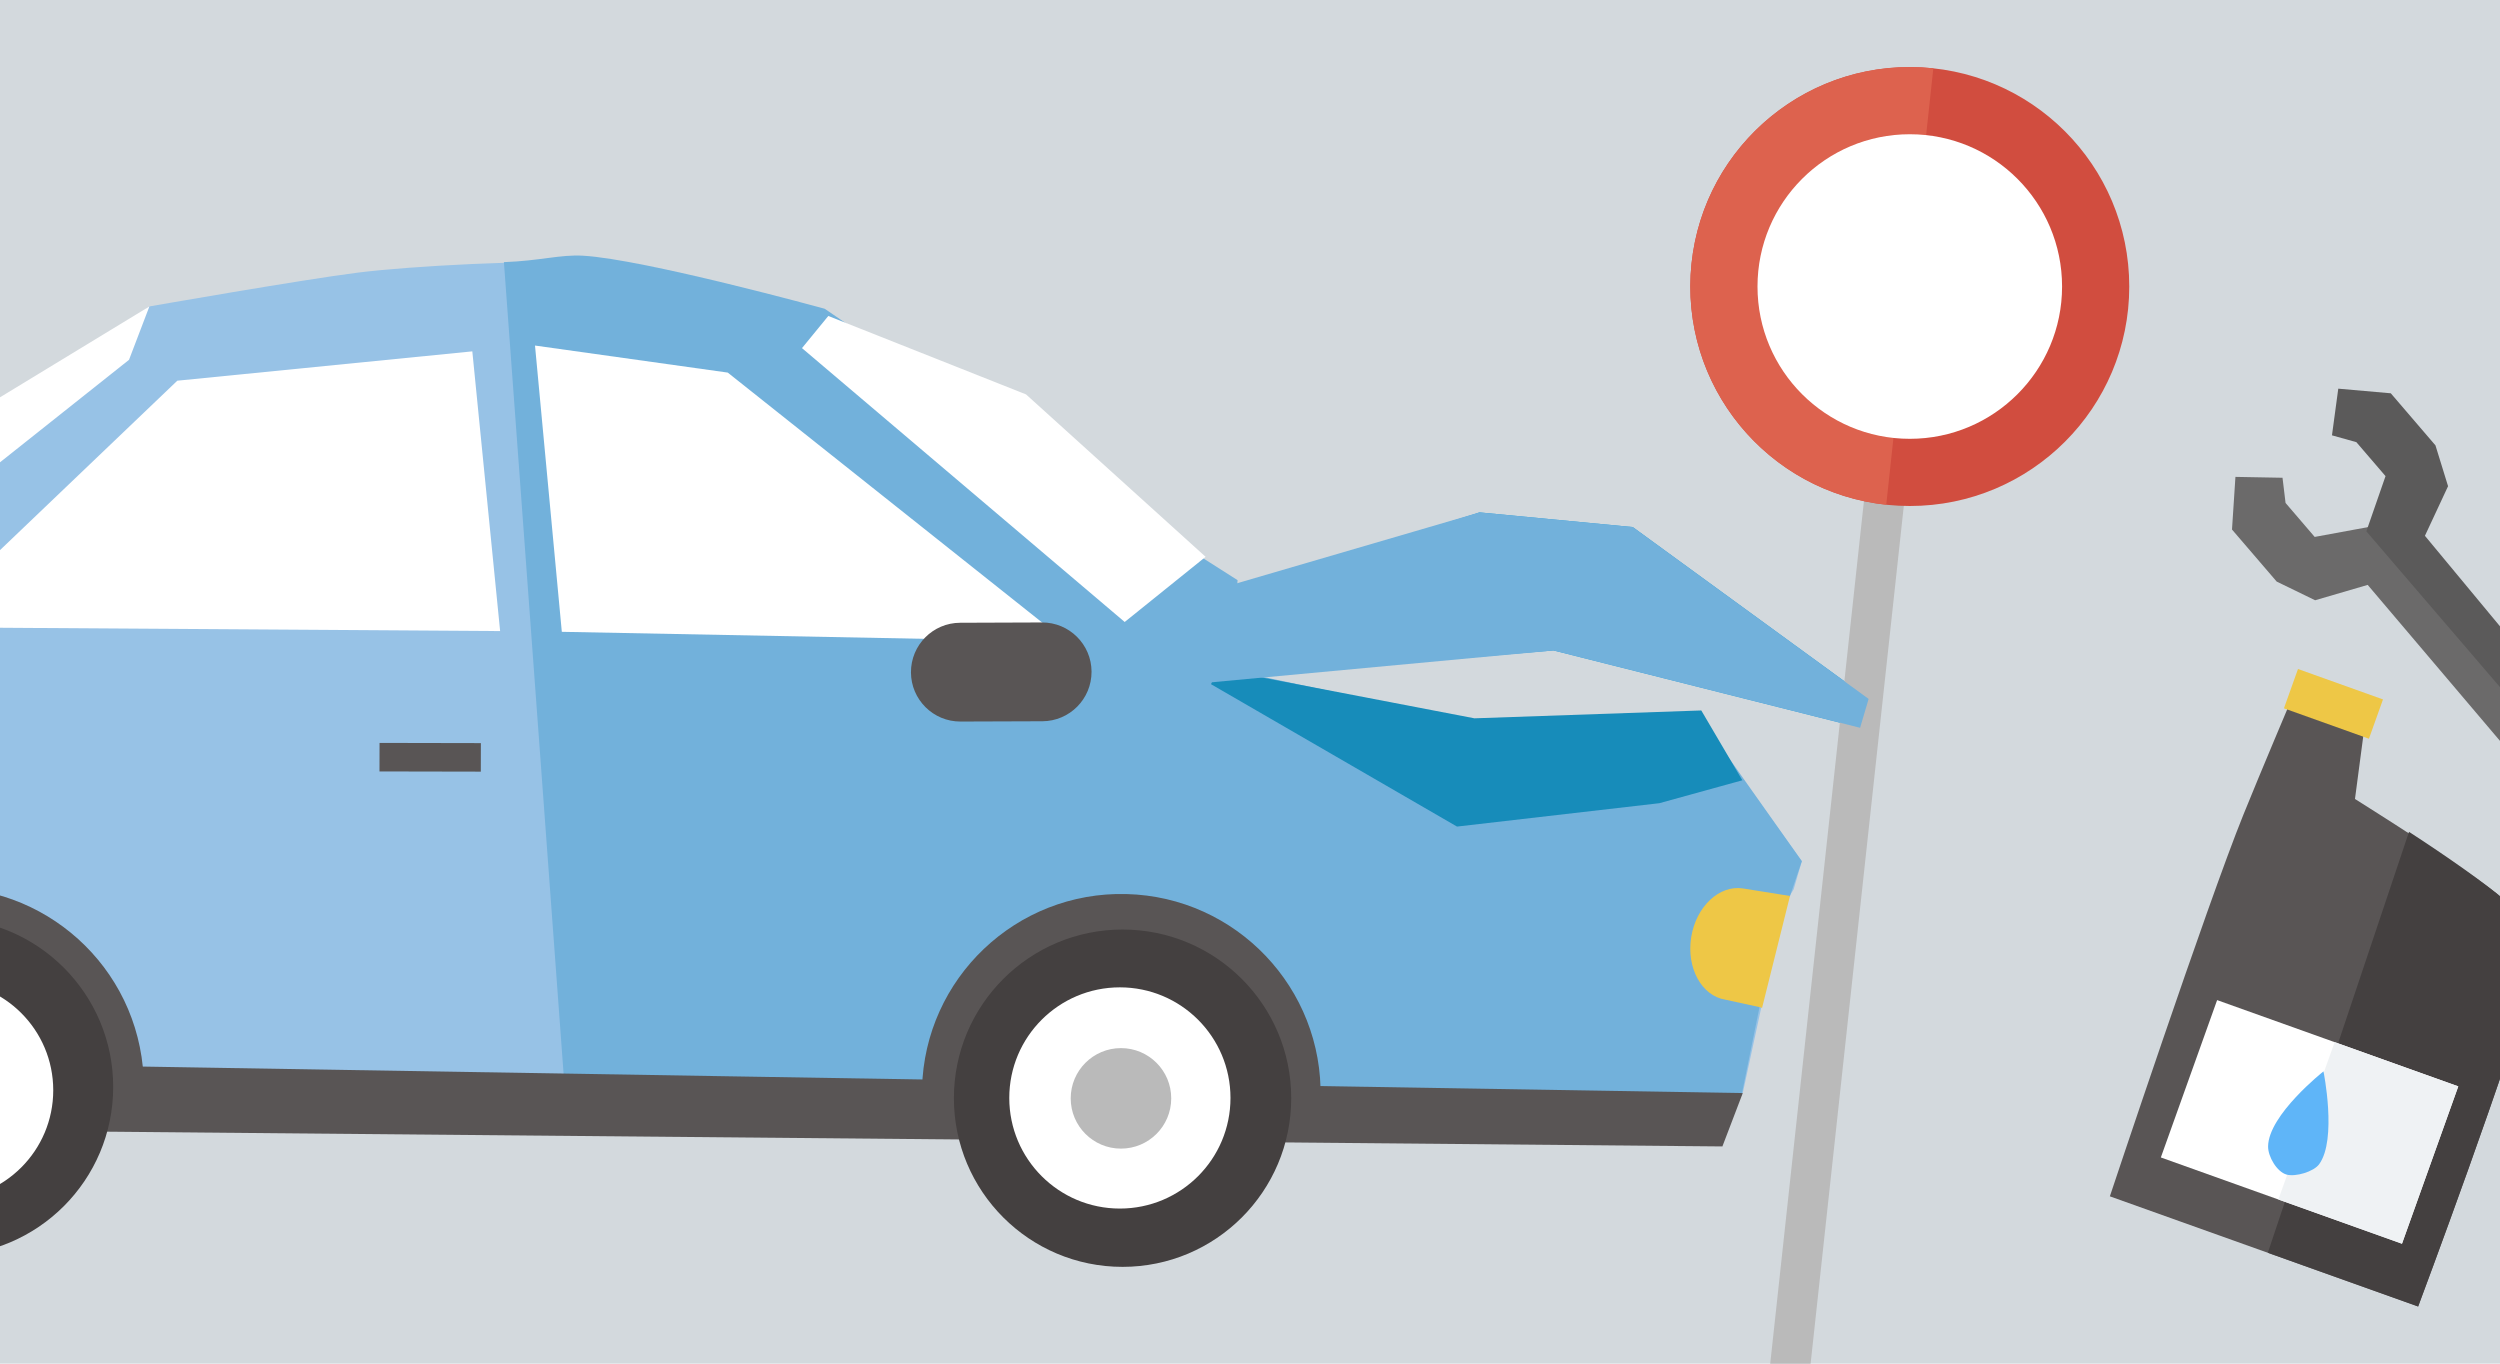 <?xml version="1.0" encoding="utf-8"?>
<!-- Generator: Adobe Illustrator 16.0.0, SVG Export Plug-In . SVG Version: 6.00 Build 0)  -->
<!DOCTYPE svg PUBLIC "-//W3C//DTD SVG 1.1//EN" "http://www.w3.org/Graphics/SVG/1.1/DTD/svg11.dtd">
<svg version="1.1" xmlns="http://www.w3.org/2000/svg" xmlns:xlink="http://www.w3.org/1999/xlink" x="0px" y="0px" width="165px"
	 height="90px" viewBox="0 0 165 90" enable-background="new 0 0 165 90" xml:space="preserve">
<g id="Layer_1">
	<rect x="-9.523" y="-9.42" fill="#D3D9DD" width="184.046" height="100.691"/>
</g>
<g id="Layer_2">
	<path fill="#1C4C70" d="M-259.107,106.638c0,0-2.967-35.059-3.141-46.777c-0.169-11.464,1.714-45.827,1.714-45.827l7.276-36.202
		h-30.982l-2.618,140.326L-259.107,106.638z"/>
	<g>
		<polyline fill="#F2DED1" points="-212.91,55.651 -220.186,67.7 -216.988,70.011 -216.082,72.271 -201.978,82.511 		"/>
		<polyline fill="#F2DED1" points="-218.151,64.327 -210.874,52.278 -207.675,54.591 -205.417,54.614 -192.227,64.192 		"/>
		<path fill="#F2DED1" d="M-182.429,77.679c0.94,0.699,0.673,1.984-0.027,3.111l-0.212,0.342c-0.698,1.129-2.025,1.477-2.967,0.779
			l-11.558-8.637"/>
		<path fill="#F2DED1" d="M-185.635,81.911c1.028,0.764,0.703,1.953,0.021,3.053l-0.309,0.5c-0.68,1.1-2.068,1.373-3.096,0.611
			l-10.881-8.576"/>
		<path fill="#F2DED1" d="M-190.262,85.177c0.878,0.65,1.359,2.025,0.74,3.027l-0.281,0.455c-0.619,1.002-1.836,1.287-2.714,0.637
			l-9.461-6.785"/>
		<path fill="#F2DED1" d="M-192.834,63.753l13.155,9.484c0.941,0.697,1.136,2.182,0.436,3.314l-0.212,0.342
			c-0.701,1.133-2.033,1.484-2.974,0.785l-11.873-8.631"/>
	</g>
	<polygon fill="#F2DED1" points="-192.746,86.685 -183.845,79.577 -181.964,75.081 -191.841,66.567 -193.493,63.651 
		-209.127,62.067 -210.565,65.466 -209.363,70.021 -201.978,82.511 	"/>
	<g>
		<polyline fill="#E5CCBE" points="-178.652,63.597 -185.645,52.839 -188.909,54.96 -191.172,55.011 -197.452,56.323 		"/>
		<path fill="#E5CCBE" d="M-197.452,56.323l2.953-0.617c-0.697,0.338-3.548,0.473-4.313,1.479l-6.292,8.26
			c-0.765,1.006-0.572,2.441,0.433,3.205l0.342,0.262c1.004,0.764,2.438,0.572,3.204-0.434l5.235-6.443l0.099-0.133l0.719-0.963
			l-0.719,0.963l3.431,2.479l5.696,4.107l4.478,3.285l0.286-0.254l0.977-0.742l0.965-2.047l3.264-2.123l-6.991-10.756"/>
	</g>
	<g>
		<path fill="#E5CCBE" d="M-212.239,75.06c-0.856,0.779-2.181,0.717-2.961-0.139l0,0c-0.779-0.857-0.717-2.182,0.139-2.961
			l1.409-1.285c0.856-0.777,2.181-0.713,2.961,0.141l0,0c0.779,0.857,0.718,2.182-0.139,2.961L-212.239,75.06z"/>
		<path fill="#E5CCBE" d="M-210.879,80.524c-0.855,0.775-2.235,0.65-3.086-0.285l-0.257-0.281c-0.85-0.934-0.846-2.322,0.007-3.1
			l6.443-5.865c0.854-0.777,2.235-0.65,3.086,0.283l0.256,0.283c0.851,0.934,0.847,2.322-0.006,3.098L-210.879,80.524z"/>
		<path fill="#E5CCBE" d="M-207.224,84.153c-0.934,0.852-2.38,0.783-3.23-0.15l-0.384-0.424c-0.85-0.934-0.784-2.381,0.151-3.23
			l5.354-4.875c0.935-0.852,2.381-0.783,3.231,0.152l0.386,0.422c0.849,0.934,0.781,2.381-0.152,3.232L-207.224,84.153z"/>
		<path fill="#E5CCBE" d="M-203.676,86.853c-0.797,0.723-2.031,0.666-2.754-0.129l-0.328-0.359
			c-0.724-0.797-0.665-2.029,0.131-2.756l3.127-2.846c0.797-0.725,2.029-0.668,2.753,0.127l0.329,0.361
			c0.724,0.793,0.666,2.029-0.132,2.754L-203.676,86.853z"/>
	</g>
	<path fill="#E5CCBE" d="M-195.206,82.241"/>
	<g>
		<g>
			<path fill="#E5CCBE" d="M-197.489,81.229c2.304,1.467,4.608,2.934,6.913,4.4c0.683,0.434,1.309-0.648,0.631-1.08
				c-2.305-1.467-4.608-2.933-6.913-4.4C-197.54,79.715-198.167,80.797-197.489,81.229L-197.489,81.229z"/>
		</g>
	</g>
	<g>
		<g>
			<path fill="#E5CCBE" d="M-192.39,78.527c2.056,1.318,4.112,2.637,6.168,3.955c0.681,0.437,1.307-0.646,0.631-1.08
				c-2.056-1.318-4.112-2.636-6.168-3.955C-192.439,77.011-193.065,78.094-192.39,78.527L-192.39,78.527z"/>
		</g>
	</g>
	<g>
		<g>
			<path fill="#E5CCBE" d="M-187.976,74.98c1.746,1.153,3.493,2.306,5.239,3.459c0.675,0.445,1.3-0.638,0.631-1.08
				c-1.746-1.153-3.493-2.306-5.239-3.459C-188.02,73.455-188.645,74.538-187.976,74.98L-187.976,74.98z"/>
		</g>
	</g>
	
		<rect x="-236.926" y="41.818" transform="matrix(0.843 0.539 -0.539 0.843 -7.612 130.202)" fill="#1F537E" width="20.937" height="20.532"/>
	
		<rect x="-225.195" y="56.665" transform="matrix(-0.544 0.839 -0.839 -0.544 -282.572 272.348)" fill="#FFFFFF" width="19.741" height="5.384"/>
	
		<rect x="-178.477" y="40.812" transform="matrix(-0.846 0.534 -0.534 -0.846 -282.818 183.946)" fill="#4BA3E1" width="20.937" height="20.529"/>
	
		<rect x="-189.056" y="55.589" transform="matrix(0.539 0.843 -0.843 0.539 -33.572 177.868)" fill="#FFFFFF" width="19.738" height="5.384"/>
	
		<rect x="-234.17" y="42.543" transform="matrix(0.842 0.539 -0.539 0.842 -9.545 128.059)" fill="#2C70A8" width="20.94" height="10.338"/>
	
		<rect x="-181.187" y="41.601" transform="matrix(-0.845 0.534 -0.534 -0.845 -290.071 177.487)" fill="#5FB5F8" width="20.938" height="10.339"/>
	<circle fill="#EEC746" cx="-211.802" cy="53.774" r="1.288"/>
	<polygon fill="#5FB5F8" points="-166.062,37.716 -134.356,13.331 -115.508,-9.996 -114.066,25.086 -158.441,48.779 	"/>
	<circle fill="#EEC746" cx="-175.466" cy="64.156" r="1.288"/>
	<polygon fill="#4BA3E1" points="-164.91,49.216 -130.822,26.265 -116.16,6.329 -111.578,34.511 -155.09,55.062 	"/>
	<path fill="#45A8E5" d="M-128.465,106.636c0,0,1.445-20.754,1.308-26.822c-0.385-17.189,1.835-55.861,2.357-68.733
		c0.368-9.136,4.45-26.181,4.45-26.181l35.735-10.213v131.949H-128.465z"/>
	<polygon fill="#1F537E" points="-240.807,55.093 -255.702,42.497 -278.218,14.483 -278.218,-11.174 -263.033,-15.101 
		-228.296,51.036 	"/>
	<polyline fill="#2C70A8" points="-228.097,51.036 -244.445,37.919 -274.814,-7.17 -260.352,-9.996 -240.807,23.908 -228.7,38.591 
		-228.41,50.616 	"/>
	<path fill="#EEC746" d="M-19.89,60.88c-0.056,2.13-1.828,3.812-3.958,3.756l-4.203-0.11c-2.129-0.056-3.81-1.828-3.753-3.958l0,0
		c0.056-2.13,1.828-3.811,3.958-3.757l4.202,0.114C-21.515,56.979-19.834,58.751-19.89,60.88L-19.89,60.88z"/>
	<path fill="#97C2E6" d="M99.121,48.429l-17.574-3.707l0.372-5.954l-15.079-9.595l-12.171-8.319c0,0-11.869-3.261-15.941-3.5
		c-3.62-0.212-11.525,0.188-15.124,0.641C20.006,18.447,9.86,20.225,9.86,20.225l-11.855,8.632l-9.785,4.53l-15.355,13.625
		l-0.088,19.611l3.153,4.433l133.048,1.686l6.045-0.6l1.221-5.646l-0.053-4.273l2.189-3.523l0.541-1.86l-5.943-8.266"/>
	<path fill="#72B1DB" d="M33.258,17.301c2.395-0.085,3.71-0.513,5.23-0.424c4.072,0.238,15.941,3.5,15.941,3.5l12.171,8.319
		l15.079,9.594l-0.371,5.954l17.573,3.707l13.859,0.144l6.182,8.743l-0.783,2.297l-2.188,2.609l0.236,4.443l-1.25,6.125
		l-6.197-0.049L37.237,71.41"/>
	<path fill="#45A8E5" d="M-2.233,28.379"/>
	<polygon fill="#FFFFFF" points="-5.324,41.396 11.703,25.126 31.173,23.19 33.008,41.651 	"/>
	<polygon fill="#FFFFFF" points="35.31,22.806 37.08,41.7 70.363,42.344 48.031,24.591 	"/>
	<polygon fill="#FFFFFF" points="52.931,22.976 74.23,41.051 79.57,36.75 67.719,26.031 54.668,20.854 	"/>
	<polygon fill="#FFFFFF" points="-11.779,33.387 -10.021,38.473 8.515,23.748 9.86,20.225 	"/>
	<polyline fill="#595555" points="-24.069,71.056 -23.735,74.412 113.678,75.665 115.023,72.142 -24.942,69.828 	"/>
	<path fill="#595555" d="M-16.753,73.04c-0.718-7.229,4.56-13.673,11.79-14.393c7.229-0.719,13.674,4.56,14.392,11.789"/>
	<path fill="#595555" d="M60.854,71.827c0.183-7.265,6.219-13.004,13.483-12.82c7.262,0.183,13.002,6.218,12.819,13.48"/>
	<circle fill="#444040" cx="-3.661" cy="71.738" r="11.132"/>
	<circle fill="#444040" cx="74.089" cy="72.481" r="11.132"/>
	<circle fill="#FFFFFF" cx="-3.691" cy="71.957" r="7.205"/>
	<circle fill="#FFFFFF" cx="73.912" cy="72.465" r="7.3"/>
	<circle fill="#BABABA" cx="-3.662" cy="71.739" r="3.317"/>
	<circle fill="#BABABA" cx="73.984" cy="72.492" r="3.317"/>
	<path fill="#595555" d="M72.042,44.33c0.007,1.801-1.448,3.266-3.249,3.273l-5.398,0.019c-1.8,0.008-3.265-1.447-3.272-3.247l0,0
		c-0.006-1.802,1.448-3.268,3.249-3.273l5.397-0.02C70.571,41.075,72.036,42.53,72.042,44.33L72.042,44.33z"/>
	<rect x="25.06" y="49.032" transform="matrix(1 0.002 -0.002 1 0.088 -0.05)" fill="#595555" width="6.688" height="1.883"/>
	<polyline fill="#279ED9" points="80.29,44.796 102.527,42.93 122.766,48.034 123.33,46.129 107.762,34.786 97.648,33.817 
		81.019,39.052 	"/>
	
		<rect x="120.484" y="22.918" transform="matrix(0.994 0.108 -0.108 0.994 6.826 -12.772)" fill="#BABABA" width="2.651" height="67.954"/>
	<polygon fill="#178CBA" points="79.928,45.158 96.162,54.554 109.518,53.011 114.994,51.499 112.285,46.89 97.312,47.409 
		80.352,44.151 	"/>
	<polyline fill="#72B1DB" points="78.973,45.124 102.527,42.93 122.766,48.034 123.33,46.129 107.762,34.786 97.648,33.817 
		80.312,38.885 	"/>
	<path fill="#EEC746" d="M116.293,66.537l-0.049-0.042l-2.371-0.517c-1.568-0.249-2.576-2.096-2.254-4.123l0,0
		c0.324-2.025,1.857-3.465,3.426-3.216l3.094,0.495"/>
</g>
<g id="Layer_3">
	<g>
		<path fill="#595555" d="M139.251,78.958l20.346,7.271c0,0,6.269-16.736,7.739-22.44c0.306-1.19-1.189-3.61-2.099-4.436
			c-1.729-1.564-9.809-6.62-9.809-6.62l0.667-5.049l-4.713-1.875c0,0-2.215,5.231-3.322,7.971
			C145.636,59.778,139.251,78.958,139.251,78.958z"/>
		
			<rect x="150.979" y="45.023" transform="matrix(0.942 0.337 -0.337 0.942 24.618 -49.137)" fill="#EEC746" width="5.956" height="2.754"/>
		<path fill="#444040" d="M149.676,82.683l9.921,3.546c0,0,6.269-16.736,7.739-22.44c0.306-1.19-1.189-3.61-2.099-4.436
			c-1.004-0.904-3.784-2.862-6.242-4.451"/>
		
			<rect x="143.961" y="68.445" transform="matrix(0.942 0.337 -0.337 0.942 33.785 -46.983)" fill="#FFFFFF" width="16.895" height="11.024"/>
		
			<rect x="151.955" y="69.831" transform="matrix(0.942 0.337 -0.337 0.942 34.478 -48.207)" fill="#EFF2F4" width="8.661" height="11.024"/>
		<path fill="#5FB5F8" d="M153.35,70.711c0,0-3.639,2.872-3.656,4.956c-0.006,0.671,0.58,1.676,1.221,1.856
			c0.59,0.162,1.79-0.189,2.15-0.685C154.259,75.197,153.35,70.711,153.35,70.711z"/>
	</g>
	<circle fill="#D14D3F" cx="126.046" cy="18.911" r="14.485"/>
	<path fill="#DD624E" d="M124.492,33.313c-7.953-0.858-13.705-8.003-12.848-15.956c0.858-7.954,8.002-13.706,15.956-12.848"/>
	<circle fill="#FFFFFF" cx="126.046" cy="18.911" r="10.051"/>
	<g>
		<polyline fill="#6B6A6A" points="156.562,34.739 152.769,35.437 150.847,33.195 150.646,31.532 147.539,31.474 147.312,34.949 
			150.261,38.384 152.798,39.617 156.268,38.603 166.091,50.186 168.234,48.344 		"/>
		<polyline fill="#5B5A5A" points="156.179,35.068 157.445,31.424 155.521,29.183 153.91,28.732 154.326,25.652 157.792,25.957 
			160.74,29.394 161.572,32.089 160.045,35.363 169.739,47.053 167.85,48.676 		"/>
	</g>
</g>
</svg>
